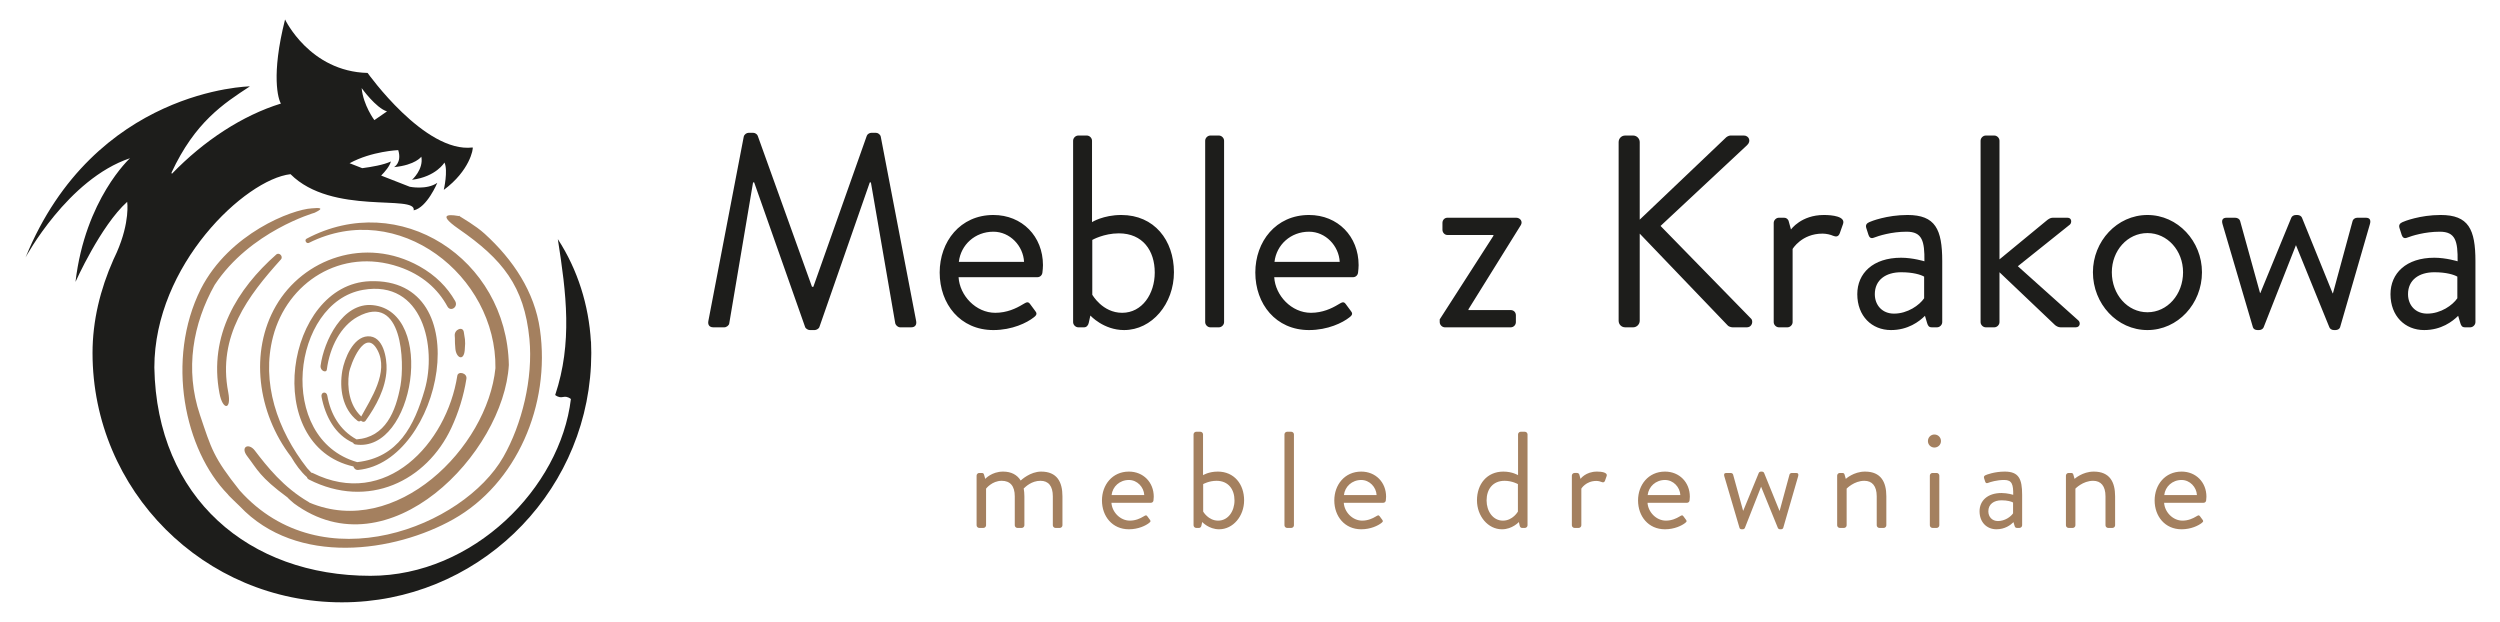 <?xml version="1.0" encoding="UTF-8"?>
<svg id="Warstwa_1" data-name="Warstwa 1" xmlns="http://www.w3.org/2000/svg" version="1.1" viewBox="0 0 528.611 131.421">
  <defs>
    <style>
      .cls-1 {
        fill: #a4805f;
      }

      .cls-1, .cls-2 {
        stroke-width: 0px;
      }

      .cls-2 {
        fill: #1d1d1b;
      }
    </style>
  </defs>
  <path class="cls-1" d="M114.167,69.651c-1.131-7.932-5.643-14.729-11.691-20.228-1.928-1.754-4.791-3.36-5.336-3.731-.936-.136-5.599-1.062-.114,2.741,9.178,6.361,13.842,12.053,14.917,23.223.803,8.342-1.567,18.049-5.52,24.972-8.409,14.726-38.273,26.633-55.743,7.073-5.59-7.026-5.979-8.791-8.398-15.964-3.257-9.666-1.468-19.328,3.105-27.493,7.47-11.351,21.129-15.258,21.129-15.258-.016-.032,3.12-1.313-.599-.932-4.116.223-17.402,5.225-23.452,17.046-7.474,14.973-3.429,34.095,5.722,43.432.028.168,2.339,2.33,2.493,2.493,12.089,12.796,32.805,9.732,45.186,2.766,13.293-7.481,20.591-24.093,18.302-40.139ZM97.205,45.657c-.199-.076-.2-.057-.065.035.168.024.218.024.065-.035ZM58.407,53.822c-8.219,7.27-14.312,17.058-12.004,29.329.689,3.664,2.59,3.612,1.852-.233-2.291-11.932,4.198-20.348,11.143-28.062.556-.618-.359-1.593-.991-1.034ZM60.791,105.18c.065.138,1.213,1.145,1.368,1.259,20.063,14.801,44.37-10.679,45.433-29.275-.444-22.57-23.181-37.11-42.77-26.69-.527.281-.035,1.143.5.877,18.895-9.454,39.688,6.937,39.435,26.489-1.7,16.871-21.053,36.108-39.318,28.439-.051-.049-.102-.097-.175-.133-5.325-3.083-8.789-7.496-11.394-10.894-1.279-1.669-3.127-.783-1.594,1.211,2.152,2.797,2.601,4.363,8.516,8.718ZM88.678,56.3c-11.431-6.373-24.559-1.634-30.343,8.386-5.572,9.656-3.957,22.558,3.231,31.929.93,1.587,2.025,3.12,3.337,4.28.046.194.175.377.427.505,12.499,6.357,24.868.329,30.112-10.939,1.459-3.134,2.607-6.708,3.18-10.381.192-1.226-1.765-1.673-1.927-.633-2.238,14.343-15.121,28.272-30.584,20.562-.095-.048-.183-.045-.272-.056-.286-.325-.581-.641-.885-.951-6.376-8.153-9.733-18.139-7.223-27.808,2.977-11.464,14.376-18.927,26.623-14.775,4.901,1.662,8.237,4.673,10.253,8.387.652,1.202,2.361.113,1.624-1.174-1.648-2.878-4.1-5.407-7.552-7.332ZM96.284,73.736c.17,1.929,1.755,2.721,1.981.338.227-2.384-.036-2.553-.186-3.809-.167-1.395-2.064-.599-1.926.735.093.901-.039.806.131,2.735ZM78.209,59.462c-17.835.645-23.059,34.751-3.486,39.171.115.403.489.783,1.003.734,17.683-1.686,25.698-40.745,2.484-39.904ZM89.798,82.42c-2.196,7.584-5.58,14.332-14.265,15.294-17.287-4.937-13.819-33.806,1.222-36.423,12.701-2.21,15.642,12.153,13.043,21.129ZM78.832,64.522c-6.397-.66-10.343,7.602-11.044,12.792-.147,1.088,1.216,1.647,1.322.82.609-4.761,2.955-9.204,6.503-11.147,9.565-5.236,9.927,9.778,9.069,14.539-.982,5.441-3.169,10.926-9.29,11.377-3.56-1.934-5.523-5.419-6.184-9.255-.17-.989-1.418-.78-1.219.26.783,4.091,2.849,8.028,6.684,9.723.072.165.224.306.467.344,12.457,1.939,17.157-28.064,3.691-29.454ZM75.591,88.977c.263.206.54.137.728-.041.237.289.725.389.989.017,2.179-3.046,4.268-6.824,4.426-10.803.094-2.34-.635-7.228-4.011-7.036-3.072.174-4.905,4.757-5.345,7.283-.631,3.637-.053,8.022,3.213,10.58ZM73.797,78.867c.267-1.772,3.378-9.812,6.022-4.831,2.461,4.638-1.44,10.338-3.439,14.034-.017-.018-.022-.039-.042-.057-2.479-2.33-2.997-6.12-2.541-9.146Z"/>
  <path class="cls-2" d="M186.231,28.889c-.116-.463-.579-.811-1.043-.811h-.927c-.406,0-.869.29-.985.637l-11.297,31.922h-.29l-11.471-31.922c-.116-.348-.579-.637-.985-.637h-.927c-.463,0-.927.348-1.043.811l-7.474,38.932c-.174.811.174,1.39,1.043,1.39h2.317c.464,0,.985-.406,1.043-.811l5.04-29.836h.232l10.776,30.589c.116.348.637.637.985.637h1.043c.348,0,.869-.289.985-.637l10.66-30.589h.232l5.156,29.836c.116.406.579.811,1.043.811h2.317c.869,0,1.217-.579,1.043-1.39l-7.474-38.932ZM210.044,45.458c-7.01,0-11.355,5.62-11.355,12.166,0,6.662,4.345,12.166,11.355,12.166,3.997,0,7.126-1.564,8.516-2.665.869-.637.637-.985.232-1.506-.348-.463-.637-.869-.985-1.332-.463-.637-.811-.348-1.622.116-1.333.811-3.302,1.738-5.736,1.738-4.113,0-7.531-3.65-7.763-7.531h16.685c.521,0,.985-.406,1.043-.985.058-.406.116-1.159.116-1.564,0-6.083-4.403-10.602-10.486-10.602ZM202.744,55.365c.405-3.592,3.418-6.373,7.3-6.373,3.534,0,6.315,3.013,6.488,6.373h-13.788ZM237.099,45.458c-3.823,0-6.199,1.506-6.199,1.506v-17.206c0-.58-.521-1.101-1.101-1.101h-1.796c-.58,0-1.101.521-1.101,1.101v38.352c0,.579.521,1.101,1.101,1.101h1.216c.521,0,.869-.406.985-.927l.348-1.564s2.781,3.07,7.126,3.07c5.909,0,10.544-5.561,10.544-12.224,0-6.778-4.171-12.108-11.124-12.108ZM237.273,66.141c-4.171,0-6.315-3.823-6.315-3.823v-11.587s2.433-1.39,5.62-1.39c5.04,0,7.589,3.65,7.589,8.285,0,4.519-2.665,8.516-6.894,8.516ZM257.724,28.657h-1.796c-.579,0-1.101.521-1.101,1.101v38.352c0,.579.521,1.101,1.101,1.101h1.796c.579,0,1.101-.521,1.101-1.101V29.758c0-.58-.521-1.101-1.101-1.101ZM276.785,45.458c-7.01,0-11.355,5.62-11.355,12.166,0,6.662,4.345,12.166,11.355,12.166,3.997,0,7.126-1.564,8.516-2.665.869-.637.637-.985.232-1.506-.348-.463-.637-.869-.985-1.332-.463-.637-.811-.348-1.622.116-1.332.811-3.302,1.738-5.735,1.738-4.113,0-7.531-3.65-7.763-7.531h16.685c.521,0,.985-.406,1.043-.985.058-.406.116-1.159.116-1.564,0-6.083-4.403-10.602-10.486-10.602ZM269.485,55.365c.406-3.592,3.418-6.373,7.3-6.373,3.534,0,6.315,3.013,6.489,6.373h-13.789ZM320.582,46.038h-14.541c-.58,0-1.043.463-1.043,1.101v1.448c0,.579.463,1.101,1.043,1.101h9.733v.174l-11.355,17.67v.58c0,.579.521,1.101,1.101,1.101h13.904c.637,0,1.101-.521,1.101-1.101v-1.449c0-.637-.464-1.101-1.101-1.101h-8.922v-.174l11.065-17.786c.464-.753-.116-1.564-.985-1.564ZM351.113,47.775l18.307-17.091c.927-.869.348-2.028-.695-2.028h-2.839c-.348,0-.869.29-1.101.58l-18.075,17.206v-16.395c0-.753-.637-1.39-1.39-1.39h-1.68c-.811,0-1.39.637-1.39,1.39v37.773c0,.753.579,1.39,1.39,1.39h1.68c.753,0,1.39-.637,1.39-1.39v-18.423l18.597,19.408c.116.174.637.406,1.043.406h2.955c1.274,0,1.39-1.39.985-1.796l-19.176-19.64ZM385.643,45.458c-4.809,0-6.952,3.07-6.952,3.07l-.463-1.68c-.116-.521-.521-.811-.985-.811h-1.101c-.58,0-1.101.521-1.101,1.101v20.972c0,.579.521,1.101,1.101,1.101h1.796c.58,0,1.101-.521,1.101-1.101v-15.468s1.912-3.245,6.315-3.245c.869,0,1.738.232,2.259.464.58.232,1.101.232,1.39-.521l.695-1.97c.579-1.622-2.318-1.912-4.055-1.912ZM403.313,45.458c-4.345,0-7.705,1.332-8.053,1.506-.521.232-.869.579-.637,1.275l.464,1.448c.174.521.521.811,1.101.579,1.043-.405,3.766-1.274,6.952-1.274,3.302,0,3.823,1.97,3.766,6.257,0,0-2.433-.753-4.924-.753-5.967,0-9.269,3.302-9.269,7.705,0,4.635,3.07,7.589,7.126,7.589,3.592,0,5.967-1.796,7.184-3.013l.463,1.564c.174.521.348.869.985.869h1.101c.579,0,1.101-.521,1.101-1.101v-12.862c0-6.778-1.449-9.791-7.358-9.791ZM406.847,63.07c-.985,1.448-3.476,3.244-6.373,3.244-2.491,0-4.055-1.796-4.055-4.113,0-3.013,2.318-4.635,5.562-4.635,2.549,0,4.171.521,4.866.927v4.577ZM426.662,56.292l11.007-8.806c.406-.348.463-1.448-.521-1.448h-3.128c-.463,0-.927.29-1.39.695l-9.849,8.111v-25.085c0-.58-.521-1.101-1.101-1.101h-1.796c-.579,0-1.101.521-1.101,1.101v38.352c0,.579.521,1.101,1.101,1.101h1.796c.58,0,1.101-.521,1.101-1.101v-10.544l11.761,11.182c.232.174.637.463,1.159.463h3.186c.985,0,1.043-1.043.58-1.448l-12.803-11.471ZM454.065,45.458c-6.431,0-11.529,5.562-11.529,12.108,0,6.663,5.098,12.224,11.529,12.224s11.529-5.561,11.529-12.224c0-6.546-5.098-12.108-11.529-12.108ZM454.065,66.025c-4.229,0-7.531-3.766-7.531-8.458,0-4.577,3.302-8.285,7.531-8.285s7.531,3.708,7.531,8.285c0,4.693-3.302,8.458-7.531,8.458ZM500.239,46.038h-1.796c-.464,0-.869.29-.985.637l-4.171,15.353h-.058l-6.488-15.99c-.116-.29-.464-.579-.985-.579h-.289c-.521,0-.869.289-.985.579l-6.547,15.932h-.058l-4.229-15.294c-.116-.348-.521-.637-1.043-.637h-1.796c-.869,0-1.101.521-.869,1.333l6.431,21.841c.116.348.463.579.985.579h.29c.521,0,.869-.289.985-.579l6.836-17.38,7.068,17.38c.116.29.463.579.985.579h.289c.464,0,.869-.232.985-.579l6.315-21.841c.232-.811,0-1.333-.869-1.333ZM516.056,45.458c-4.345,0-7.705,1.332-8.053,1.506-.521.232-.869.579-.637,1.275l.463,1.448c.174.521.521.811,1.101.579,1.043-.405,3.766-1.274,6.952-1.274,3.302,0,3.824,1.97,3.766,6.257,0,0-2.433-.753-4.924-.753-5.967,0-9.269,3.302-9.269,7.705,0,4.635,3.071,7.589,7.126,7.589,3.592,0,5.967-1.796,7.184-3.013l.464,1.564c.174.521.348.869.985.869h1.101c.579,0,1.101-.521,1.101-1.101v-12.862c0-6.778-1.448-9.791-7.357-9.791ZM519.59,63.07c-.985,1.448-3.476,3.244-6.373,3.244-2.491,0-4.055-1.796-4.055-4.113,0-3.013,2.317-4.635,5.561-4.635,2.549,0,4.171.521,4.867.927v4.577Z"/>
  <path class="cls-1" d="M220.147,99.716c-2.324,0-4.183,1.772-4.328,1.888-.755-1.22-2.004-1.888-3.718-1.888-2.411,0-3.776,1.539-3.776,1.539l-.262-.9c-.058-.232-.203-.348-.465-.348h-.552c-.29,0-.552.261-.552.552v10.515c0,.29.261.552.552.552h.9c.29,0,.552-.261.552-.552v-7.756s1.249-1.655,3.311-1.655c1.772,0,2.759,1.075,2.759,3.282v6.129c0,.29.261.552.552.552h.93c.29,0,.552-.261.552-.552v-6.129c0-.61-.058-1.162-.145-1.656.407-.378,1.656-1.627,3.544-1.627,1.685,0,2.614,1.104,2.614,3.282v6.129c0,.29.262.552.552.552h.93c.29,0,.552-.261.552-.552v-6.129c0-3.021-1.133-5.228-4.502-5.228ZM238.697,99.716c-3.515,0-5.693,2.817-5.693,6.099,0,3.341,2.179,6.1,5.693,6.1,2.004,0,3.573-.784,4.27-1.336.436-.32.32-.494.116-.755-.174-.233-.32-.436-.494-.668-.232-.32-.407-.175-.813.058-.668.407-1.655.871-2.875.871-2.063,0-3.776-1.83-3.893-3.776h8.366c.261,0,.494-.203.523-.494.029-.203.058-.581.058-.784,0-3.05-2.208-5.315-5.258-5.315ZM235.037,104.683c.203-1.801,1.714-3.195,3.66-3.195,1.772,0,3.166,1.511,3.253,3.195h-6.913ZM257.483,99.716c-1.917,0-3.108.755-3.108.755v-8.627c0-.291-.262-.552-.552-.552h-.901c-.29,0-.552.261-.552.552v19.229c0,.29.261.552.552.552h.61c.261,0,.436-.203.494-.465l.174-.784s1.394,1.539,3.573,1.539c2.963,0,5.286-2.788,5.286-6.129,0-3.398-2.091-6.071-5.577-6.071ZM257.57,110.086c-2.091,0-3.166-1.917-3.166-1.917v-5.809s1.22-.697,2.818-.697c2.527,0,3.805,1.83,3.805,4.153,0,2.266-1.336,4.27-3.457,4.27ZM273.044,91.293h-.9c-.29,0-.552.261-.552.552v19.229c0,.29.262.552.552.552h.9c.29,0,.552-.261.552-.552v-19.229c0-.291-.262-.552-.552-.552ZM287.824,99.716c-3.515,0-5.693,2.817-5.693,6.099,0,3.341,2.178,6.1,5.693,6.1,2.004,0,3.573-.784,4.27-1.336.436-.32.319-.494.116-.755-.174-.233-.32-.436-.494-.668-.232-.32-.407-.175-.813.058-.668.407-1.656.871-2.876.871-2.062,0-3.776-1.83-3.892-3.776h8.366c.261,0,.494-.203.523-.494.029-.203.058-.581.058-.784,0-3.05-2.208-5.315-5.258-5.315ZM284.164,104.683c.203-1.801,1.714-3.195,3.66-3.195,1.772,0,3.166,1.511,3.253,3.195h-6.913ZM322.435,91.293h-.901c-.29,0-.552.261-.552.552v8.627s-1.191-.755-3.108-.755c-3.485,0-5.577,2.672-5.577,6.071,0,3.34,2.324,6.129,5.286,6.129,2.178,0,3.573-1.539,3.573-1.539l.175.784c.058.261.232.465.494.465h.61c.29,0,.552-.261.552-.552v-19.229c0-.291-.261-.552-.552-.552ZM320.953,108.169s-1.075,1.917-3.166,1.917c-2.12,0-3.457-2.004-3.457-4.27,0-2.323,1.278-4.153,3.805-4.153,1.598,0,2.818.697,2.818.697v5.809ZM337.676,99.716c-2.411,0-3.485,1.539-3.485,1.539l-.233-.842c-.058-.262-.261-.407-.494-.407h-.552c-.29,0-.552.261-.552.552v10.515c0,.29.261.552.552.552h.901c.29,0,.552-.261.552-.552v-7.756s.958-1.627,3.166-1.627c.436,0,.871.116,1.133.232.29.116.552.116.697-.261l.348-.988c.29-.813-1.162-.958-2.033-.958ZM352.049,99.716c-3.515,0-5.693,2.817-5.693,6.099,0,3.341,2.178,6.1,5.693,6.1,2.004,0,3.573-.784,4.27-1.336.436-.32.32-.494.116-.755-.174-.233-.319-.436-.494-.668-.233-.32-.407-.175-.813.058-.668.407-1.656.871-2.876.871-2.062,0-3.776-1.83-3.892-3.776h8.366c.261,0,.494-.203.523-.494.029-.203.058-.581.058-.784,0-3.05-2.208-5.315-5.258-5.315ZM348.389,104.683c.203-1.801,1.714-3.195,3.66-3.195,1.772,0,3.166,1.511,3.253,3.195h-6.913ZM379.78,100.007h-.9c-.232,0-.436.145-.494.32l-2.091,7.697h-.029l-3.253-8.017c-.058-.145-.232-.29-.494-.29h-.145c-.261,0-.436.145-.494.29l-3.282,7.988h-.029l-2.12-7.668c-.058-.175-.261-.32-.523-.32h-.901c-.435,0-.552.261-.435.668l3.224,10.951c.058.174.232.29.494.29h.145c.261,0,.436-.145.494-.29l3.428-8.714,3.544,8.714c.058.145.232.29.494.29h.145c.232,0,.436-.116.494-.29l3.166-10.951c.116-.407,0-.668-.436-.668ZM394.353,99.716c-2.411,0-4.066,1.539-4.066,1.539l-.261-.9c-.058-.232-.203-.348-.465-.348h-.552c-.291,0-.552.261-.552.552v10.515c0,.29.261.552.552.552h.9c.29,0,.552-.261.552-.552v-7.756s1.568-1.655,3.747-1.655c1.627,0,2.614,1.075,2.614,3.282v6.129c0,.29.262.552.552.552h.93c.29,0,.552-.261.552-.552v-6.129c0-3.021-1.133-5.228-4.502-5.228ZM409.013,91.873c-.755,0-1.365.61-1.365,1.394,0,.755.61,1.365,1.365,1.365.784,0,1.394-.61,1.394-1.365,0-.784-.61-1.394-1.394-1.394ZM409.507,100.007h-.9c-.291,0-.552.261-.552.552v10.515c0,.29.261.552.552.552h.9c.29,0,.552-.261.552-.552v-10.515c0-.291-.261-.552-.552-.552ZM423.88,99.716c-2.178,0-3.863.668-4.037.755-.261.116-.436.29-.32.639l.232.726c.087.261.262.407.552.29.523-.203,1.888-.639,3.486-.639,1.656,0,1.917.988,1.888,3.137,0,0-1.22-.378-2.469-.378-2.992,0-4.647,1.656-4.647,3.863,0,2.324,1.539,3.805,3.573,3.805,1.801,0,2.992-.9,3.602-1.51l.232.784c.087.262.174.436.494.436h.552c.29,0,.552-.261.552-.552v-6.448c0-3.398-.726-4.909-3.689-4.909ZM425.652,108.546c-.494.726-1.743,1.627-3.195,1.627-1.249,0-2.033-.9-2.033-2.062,0-1.51,1.162-2.324,2.788-2.324,1.278,0,2.091.262,2.44.465v2.295ZM442.725,99.716c-2.411,0-4.067,1.539-4.067,1.539l-.261-.9c-.058-.232-.203-.348-.465-.348h-.552c-.29,0-.552.261-.552.552v10.515c0,.29.262.552.552.552h.901c.29,0,.552-.261.552-.552v-7.756s1.569-1.655,3.747-1.655c1.626,0,2.614,1.075,2.614,3.282v6.129c0,.29.262.552.552.552h.93c.29,0,.552-.261.552-.552v-6.129c0-3.021-1.133-5.228-4.502-5.228ZM461.278,99.716c-3.515,0-5.693,2.817-5.693,6.099,0,3.341,2.178,6.1,5.693,6.1,2.004,0,3.573-.784,4.27-1.336.435-.32.319-.494.116-.755-.174-.233-.32-.436-.494-.668-.232-.32-.407-.175-.813.058-.668.407-1.656.871-2.876.871-2.062,0-3.776-1.83-3.892-3.776h8.366c.261,0,.494-.203.523-.494.029-.203.058-.581.058-.784,0-3.05-2.207-5.315-5.257-5.315ZM457.618,104.683c.203-1.801,1.714-3.195,3.66-3.195,1.772,0,3.166,1.511,3.253,3.195h-6.913Z"/>
  <path class="cls-2" d="M125.022,74.5c0-.008,0-.016,0-.025-.002-.764-.021-1.524-.055-2.28l-.022.027c-.439-7.666-2.8-15.227-6.995-21.662,1.801,11.478,3.12,21.947-.559,32.968,1.575,1.125,1.749-.294,3.324.831-2.23,18.757-20.602,37.392-42.377,37.392-25.648,0-45.208-16.411-45.701-44.039.009-21.723,19.232-39.795,28.793-40.885,8.799,8.798,26.665,4.204,26.048,7.648,2.807-.574,4.986-5.816,4.986-5.816-2.243,1.559-5.817.831-5.817.831l-6.054-2.367c.833-.844,1.814-2.002,2.061-2.984-1.496.723-4.153,1.173-6.062,1.42l-2.672-1.045c4.668-2.554,10.284-2.772,10.284-2.772.819,2.644-.88,3.595-.88,3.595,4.522-.438,5.767-2.209,5.767-2.209.511,2.7-1.969,4.888-1.969,4.888,5.106-.657,6.856-3.648,6.856-3.648.802,1.678-.141,5.781-.141,5.781,5.508-4.057,6.272-8.729,6.106-8.967-10.14,1.239-22.224-15.775-22.214-15.76-12.258-.304-17.453-11.304-17.453-11.304-2.999,11.836-1.44,16.91-.875,17.777-8.126,2.512-16.272,7.832-23.063,14.863-.043-.157-.07-.257-.07-.261,4.955-10.655,10.954-14.562,16.579-18.237,0,0-32.875.486-47.44,36.165,0,0,8.918-16.57,22.083-20.973,0,0-9.477,8.634-11.527,26.156,0,0,5.307-11.88,10.93-16.933,0,0,.654,4.196-2.216,10.726-.131.272-.254.547-.38.821-.106.224-.203.443-.317.672-.002.008-.003.015-.005.023-2.781,6.253-4.408,12.94-4.408,19.695,0,29.13,23.608,52.745,52.729,52.745,28.23,0,51.278-22.191,52.663-50.086.041-.759.059-1.519.062-2.279,0-.127.005-.253.005-.38,0-.036-.001-.073-.001-.109ZM81.829,23.554l-2.672,1.844s-2.334-3.103-2.69-6.774c0,0,3.025,4.225,5.363,4.929Z"/>
</svg>